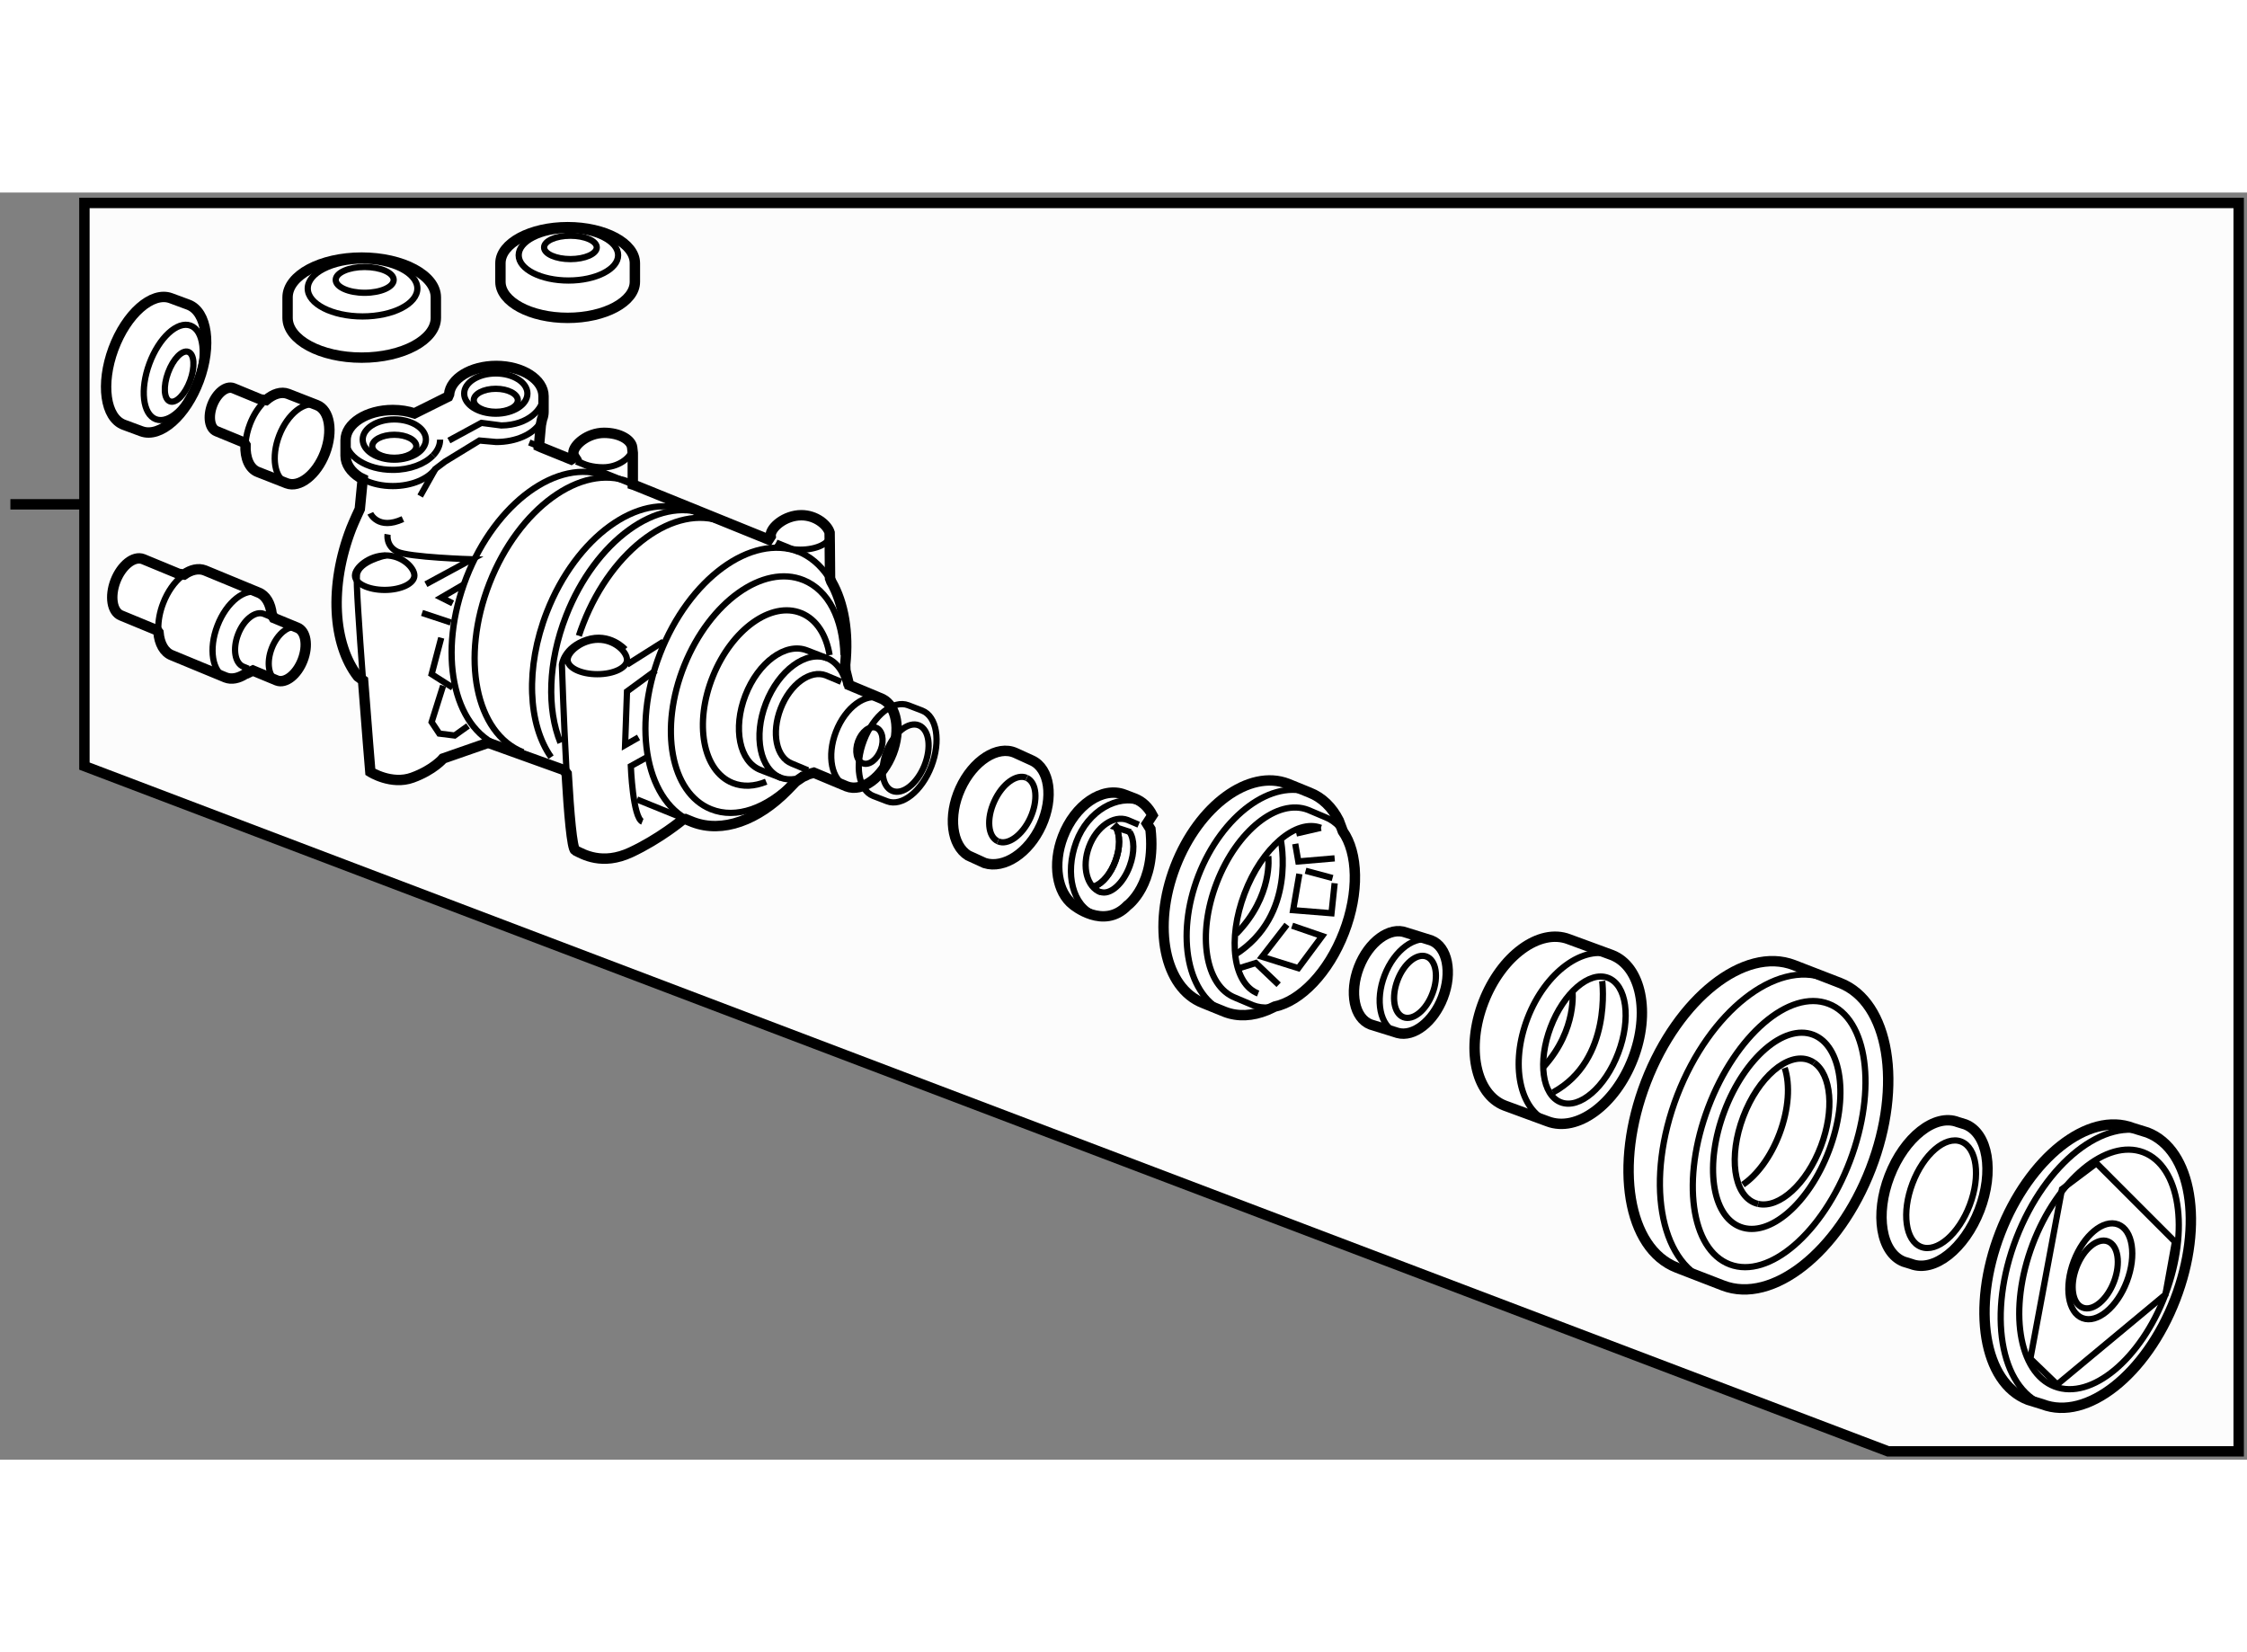 <?xml version="1.0" encoding="utf-8"?>
<!-- Generator: Adobe Illustrator 15.1.0, SVG Export Plug-In . SVG Version: 6.00 Build 0)  -->
<!DOCTYPE svg PUBLIC "-//W3C//DTD SVG 1.1//EN" "http://www.w3.org/Graphics/SVG/1.1/DTD/svg11.dtd">
<svg version="1.1" xmlns="http://www.w3.org/2000/svg" xmlns:xlink="http://www.w3.org/1999/xlink" x="0px" y="0px" width="244.8px"
	 height="180px" viewBox="134.596 5.34 108.064 60.939" enable-background="new 0 0 244.8 180" xml:space="preserve">
	
<rect x="134.596" y="5.34" width="108.064" height="60.939" fill="#808080" stroke="none"/>
	
<g><polygon fill="#FCFCFC" stroke="#000000" stroke-width="0.5" points="225.4,65.879 242.26,65.879 242.26,5.84 138.656,5.84 
				138.656,32.923 		"></polygon><line fill="none" stroke="#000000" stroke-width="0.5" x1="138.719" y1="20.334" x2="135.096" y2="20.334"></line></g><g><path fill="#FFFFFF" stroke="#000000" stroke-width="0.5" d="M146.394,28.492c-0.324,0.209-0.657,0.282-0.949,0.169
						l-2.582-1.067c-0.374-0.145-0.599-0.562-0.646-1.103l-0.074-0.1l-1.717-0.709c-0.441-0.17-0.564-0.916-0.276-1.667
						c0.29-0.748,0.882-1.217,1.327-1.046l1.714,0.708l0.254,0.035c0.337-0.235,0.691-0.319,0.998-0.202l2.58,1.065
						c0.363,0.14,0.581,0.531,0.639,1.041l0.104,0.184l1.127,0.465c0.415,0.161,0.531,0.859,0.26,1.561
						c-0.27,0.702-0.827,1.14-1.241,0.98l-1.154-0.478l-0.308,0.147L146.394,28.492z"></path><path fill="none" stroke="#000000" stroke-width="0.3" d="M147.049,24.585c-0.666-0.257-1.56,0.449-1.994,1.578
					c-0.439,1.127-0.25,2.251,0.414,2.508"></path><path fill="none" stroke="#000000" stroke-width="0.3" d="M148.91,26.272c-0.414-0.16-0.974,0.279-1.244,0.98
					c-0.271,0.702-0.154,1.4,0.263,1.56"></path><path fill="none" stroke="#000000" stroke-width="0.3" d="M147.595,25.731l-0.31-0.127c-0.414-0.161-0.969,0.279-1.238,0.98
					c-0.271,0.702-0.155,1.4,0.259,1.56l0.237,0.097"></path><path fill="none" stroke="#000000" stroke-width="0.3" d="M142.209,26.308c-0.005-0.376,0.071-0.799,0.235-1.222
				c0.216-0.562,0.547-1.019,0.907-1.304"></path></g><g><path fill="#FFFFFF" stroke="#000000" stroke-width="0.5" d="M146.402,17.48c-0.023,0.63,0.188,1.142,0.6,1.3l1.382,0.542
					c0.614,0.236,1.438-0.413,1.839-1.45c0.399-1.039,0.229-2.073-0.387-2.309l-1.385-0.54c-0.326-0.127-0.712-0.001-1.063,0.301
					l-0.259-0.034l-1.31-0.54c-0.339-0.131-0.794,0.228-1.014,0.799c-0.219,0.572-0.127,1.142,0.211,1.272l1.313,0.54L146.402,17.48z
					"></path><path fill="none" stroke="#000000" stroke-width="0.3" d="M146.41,17.343c0.025-0.277,0.094-0.573,0.208-0.87
					c0.152-0.396,0.364-0.735,0.604-0.99"></path><path fill="none" stroke="#000000" stroke-width="0.3" d="M149.861,15.571c-0.612-0.236-1.435,0.412-1.836,1.45
				c-0.402,1.038-0.229,2.071,0.384,2.309"></path></g><g><path fill="#FFFFFF" stroke="#000000" stroke-width="0.5" d="M152.057,28.801c0.17,2.255,0.35,4.401,0.35,4.401
				s1.014,0.645,2.025,0.276c1.016-0.369,1.475-0.921,1.475-0.921l2.119-0.738l0.131,0.013l3.563,1.281l0.129,0.172
				c0.111,1.902,0.255,3.612,0.416,3.693c0.369,0.184,1.289,0.737,2.67,0.092c1.383-0.645,2.488-1.566,2.488-1.566l0.141-0.031
				l0.342,0.139c1.438,0.555,3.146-0.094,4.564-1.537l0.395-0.407l0.335-0.226c0.09-0.034,0.179-0.076,0.267-0.125l0.27-0.076
				l1.576,0.658c0.748,0.289,1.723-0.425,2.176-1.596c0.434-1.125,0.229-2.262-0.454-2.606l-0.312-0.132l-1.024-0.427l-0.27-0.113
				l-0.175-0.705l-0.01-0.272c0.162-1.55-0.079-2.967-0.67-3.996l-0.059-0.155l-0.014-1.659l-0.007-0.545
				c-0.111-0.371-0.657-0.835-1.36-0.835c-0.787,0-1.475,0.585-1.475,0.967c0,0.017,0.001,0.033,0.003,0.05l-0.098,0.153
				l-6.471-2.624l-0.065-0.021v-1.519l-0.03-0.266c-0.044-0.365-0.596-0.702-1.353-0.702c-0.789,0-1.475,0.586-1.475,0.968
				c0,0.071,0.022,0.14,0.064,0.205l-0.17,0.107l-1.442-0.585l-0.108-0.049l0.092-1.014l0.057-0.282
				c0.047-0.116,0.072-0.238,0.072-0.363v-0.75c0-0.803-1.018-1.454-2.273-1.454c-1.213,0-2.203,0.607-2.27,1.373l-0.046,0.103
				l-1.616,0.805c-0.313-0.103-0.666-0.162-1.043-0.162c-1.254,0-2.271,0.651-2.271,1.454v0.749c0,0.405,0.258,0.771,0.675,1.035
				l0.149,0.072l-0.141,1.453c0,0-0.287,0.614-0.414,0.939c-1.07,2.771-0.877,5.566,0.318,7.111L152.057,28.801z"></path><path fill="none" stroke="#000000" stroke-width="0.3" d="M174.383,27.738c-1.018-0.394-2.338,0.576-2.953,2.165
				c-0.613,1.588-0.287,3.195,0.73,3.588"></path><path fill="none" stroke="#000000" stroke-width="0.3" d="M173.025,22.62c-2.303-0.891-5.295,1.305-6.688,4.901
				c-1.389,3.597-0.648,7.235,1.652,8.124"></path><line fill="none" stroke="#000000" stroke-width="0.3" x1="160.051" y1="17.36" x2="160.441" y2="17.519"></line><line fill="none" stroke="#000000" stroke-width="0.3" x1="172.988" y1="33.54" x2="173.227" y2="33.294"></line><path fill="none" stroke="#000000" stroke-width="0.3" d="M152.042,28.614c-0.17-2.265-0.326-4.582-0.28-4.9
				c0.092-0.645,1.381-0.921,1.381-0.921"></path><path fill="none" stroke="#000000" stroke-width="0.3" d="M163.738,18.974c-2.301-0.899-5.303,1.284-6.709,4.876
					c-1.402,3.591-0.676,7.231,1.621,8.13"></path><path fill="none" stroke="#000000" stroke-width="0.3" d="M164.844,19.251c-2.301-0.899-5.303,1.284-6.707,4.875
					c-1.404,3.591-0.678,7.232,1.619,8.13"></path><path fill="none" stroke="#000000" stroke-width="0.3" d="M167.605,20.632c-2.299-0.899-5.301,1.284-6.707,4.875
					c-1.053,2.694-0.906,5.415,0.201,6.988"></path><path fill="none" stroke="#000000" stroke-width="0.3" d="M168.527,20.816c-2.301-0.899-5.301,1.285-6.705,4.875
					c-0.879,2.244-0.924,4.509-0.273,6.11"></path><path fill="none" stroke="#000000" stroke-width="0.3" d="M169.357,21.185c-2.301-0.899-5.303,1.284-6.707,4.875
					c-0.078,0.2-0.15,0.399-0.215,0.598"></path><path fill="none" stroke="#000000" stroke-width="0.3" d="M176.977,29.67c-0.75-0.289-1.723,0.426-2.176,1.596
				c-0.453,1.171-0.213,2.354,0.535,2.644"></path><path fill="none" stroke="#000000" stroke-width="0.3" d="M173.452,33.125l-0.776-0.324c-0.75-0.29-0.99-1.474-0.537-2.644
				c0.451-1.171,1.428-1.885,2.176-1.596l0.734,0.307"></path><path fill="none" stroke="#000000" stroke-width="0.3" d="M172.828,33.544c-0.243,0.038-0.483,0.018-0.707-0.068l-0.949-0.366
				c-1.018-0.394-1.342-2-0.73-3.588c0.615-1.589,1.938-2.559,2.955-2.166l0.949,0.366c0.508,0.197,0.842,0.697,0.975,1.347"></path><line fill="none" stroke="#000000" stroke-width="0.3" x1="167.251" y1="35.348" x2="165.232" y2="34.529"></line><path fill="none" stroke="#000000" stroke-width="0.3" d="M155.426,17.98c0.211-0.221,0.336-0.48,0.336-0.757"></path><path fill="none" stroke="#000000" stroke-width="0.3" d="M151.215,17.223c0,0.803,1.018,1.454,2.271,1.454
				c0.822,0,1.541-0.279,1.939-0.697"></path><path fill="none" stroke="#000000" stroke-width="0.3" d="M155.539,18.627c-0.365,0.491-1.148,0.829-2.053,0.829
				c-0.513,0-0.986-0.109-1.366-0.292"></path><path fill="none" stroke="#000000" stroke-width="0.3" d="M160.734,15.104c0,0.651-0.729,1.419-2.025,1.438l-0.959-0.125
				l-1.566,0.85"></path><path fill="none" stroke="#000000" stroke-width="0.3" d="M154.803,19.937l0.736-1.31L156,18.279l1.656-1.013l0.805,0.071
				c0.955,0,1.771-0.375,2.107-0.91"></path><ellipse fill="none" stroke="#000000" stroke-width="0.3" cx="153.559" cy="17.219" rx="1.52" ry="0.968"></ellipse><ellipse fill="none" stroke="#000000" stroke-width="0.3" cx="153.558" cy="17.542" rx="1.06" ry="0.553"></ellipse><ellipse fill="none" stroke="#000000" stroke-width="0.3" cx="158.44" cy="15.008" rx="1.521" ry="0.968"></ellipse><ellipse fill="none" stroke="#000000" stroke-width="0.3" cx="158.44" cy="15.331" rx="1.06" ry="0.553"></ellipse><path fill="none" stroke="#000000" stroke-width="0.3" d="M164.658,27.306c0,0-0.738-0.829-1.844-0.46
				c-1.104,0.369-1.195,1.198-1.195,1.198s0.082,2.621,0.217,5.024"></path><path fill="none" stroke="#000000" stroke-width="0.3" d="M164.75,27.813c0,0.382-0.639,0.691-1.428,0.691
				s-1.428-0.309-1.428-0.691s0.686-0.967,1.475-0.967C164.156,26.846,164.75,27.431,164.75,27.813z"></path><path fill="none" stroke="#000000" stroke-width="0.3" d="M171.899,22.209c0.257,0.185,0.693,0.307,1.188,0.307
				c0.787,0,1.426-0.31,1.426-0.691"></path><path fill="none" stroke="#000000" stroke-width="0.3" d="M154.525,23.76c0,0.381-0.641,0.691-1.428,0.691
				c-0.789,0-1.43-0.31-1.43-0.691c0-0.382,0.686-0.968,1.475-0.968S154.525,23.378,154.525,23.76z"></path><path fill="none" stroke="#000000" stroke-width="0.3" d="M153.236,21.78c0,0-0.094,0.552,0.461,0.829
				c0.553,0.276,3.592,0.369,3.592,0.369l-2.211,1.198"></path><line fill="none" stroke="#000000" stroke-width="0.3" x1="164.75" y1="28.044" x2="166.5" y2="26.938"></line><polyline fill="none" stroke="#000000" stroke-width="0.3" points="166.133,28.32 164.75,29.333 164.658,31.913 165.305,31.544 		
				"></polyline><path fill="none" stroke="#000000" stroke-width="0.3" d="M165.764,32.465l-0.83,0.46c0,0,0.094,2.488,0.555,2.672"></path><line fill="none" stroke="#000000" stroke-width="0.3" x1="154.893" y1="25.557" x2="156.275" y2="26.017"></line><polyline fill="none" stroke="#000000" stroke-width="0.3" points="156.92,24.175 155.816,24.819 156.367,25.096 		"></polyline><polyline fill="none" stroke="#000000" stroke-width="0.3" points="155.906,29.057 155.355,30.807 155.723,31.36 156.461,31.452 
				157.105,30.991 		"></polyline><polyline fill="none" stroke="#000000" stroke-width="0.3" points="155.816,26.754 155.355,28.504 156.367,29.149 		"></polyline><path fill="none" stroke="#000000" stroke-width="0.3" d="M152.406,20.766c0,0,0.369,0.83,1.566,0.277"></path><line fill="none" stroke="#000000" stroke-width="0.3" x1="162.313" y1="18.277" x2="164.933" y2="19.339"></line><path fill="none" stroke="#000000" stroke-width="0.3" d="M164.977,17.78c-0.117,0.36-0.679,0.775-1.377,0.775
				c-0.506,0-0.951-0.127-1.205-0.319"></path><path fill="none" stroke="#000000" stroke-width="0.3" d="M171.926,22.175l1.014,0.411c0.608,0.235,1.107,0.663,1.486,1.23"></path><path fill="none" stroke="#000000" stroke-width="0.3" d="M172.715,33.696c-1.23,1.242-2.707,1.793-3.93,1.299
				c-1.934-0.781-2.506-3.881-1.275-6.924c1.23-3.042,3.793-4.874,5.727-4.092c1.211,0.488,1.887,1.881,1.924,3.602"></path><path fill="none" stroke="#000000" stroke-width="0.3" d="M171.443,33.673c-0.555,0.228-1.115,0.263-1.617,0.06
				c-1.434-0.58-1.857-2.877-0.943-5.132c0.91-2.255,2.809-3.614,4.244-3.035c0.738,0.298,1.209,1.052,1.367,2.021"></path><ellipse transform="matrix(0.938 0.346 -0.346 0.938 21.892 -59.032)" fill="none" stroke="#000000" stroke-width="0.3" cx="176.49" cy="31.877" rx="0.583" ry="0.913"></ellipse></g><g><path fill="#FFFFFF" stroke="#000000" stroke-width="0.5" d="M181.953,37.586c0.924,0.292,2.112-0.476,2.72-1.811
					c0.607-1.335,0.407-2.733-0.447-3.122l-0.798-0.363c-0.856-0.389-2.041,0.377-2.648,1.713c-0.606,1.335-0.41,2.732,0.377,3.22
					L181.953,37.586z"></path><path fill="none" stroke="#000000" stroke-width="0.3" d="M182.586,36.536c-0.48-0.217-0.559-1.076-0.172-1.917
					c0.379-0.84,1.079-1.347,1.558-1.129"></path><path fill="none" stroke="#000000" stroke-width="0.3" d="M183.978,33.493c0.479,0.218,0.551,1.076,0.172,1.917
					c-0.385,0.841-1.083,1.347-1.561,1.129"></path></g><g><path fill="none" stroke="#000000" stroke-width="0.3" d="M177.259,34.615c0.71,0.274,1.664-0.479,2.127-1.682
					c0.465-1.204,0.267-2.404-0.443-2.679l-0.666-0.256c-0.712-0.274-1.665,0.479-2.13,1.683c-0.465,1.205-0.264,2.403,0.446,2.678
					L177.259,34.615z"></path><ellipse transform="matrix(0.927 0.376 -0.376 0.927 25.225 -64.52)" fill="none" stroke="#000000" stroke-width="0.3" cx="178.13" cy="32.452" rx="0.973" ry="1.7"></ellipse></g><g><path fill="#FFFFFF" stroke="#000000" stroke-width="0.5" d="M226.513,56.868c1.097,0.423,2.565-0.736,3.283-2.59
					c0.714-1.856,0.408-3.702-0.688-4.125l-0.357-0.11c-1.099-0.425-2.567,0.736-3.283,2.59c-0.717,1.855-0.41,3.701,0.687,4.125
					L226.513,56.868z"></path><ellipse transform="matrix(0.935 0.354 -0.354 0.935 33.755 -77.278)" fill="none" stroke="#000000" stroke-width="0.3" cx="227.977" cy="53.57" rx="1.473" ry="2.71"></ellipse></g><g><path fill="#FFFFFF" stroke="#000000" stroke-width="0.5" d="M217.458,57.903c2.375,0.916,5.559-1.598,7.109-5.616
					c1.554-4.019,0.888-8.02-1.485-8.937l-2.212-0.856c-2.379-0.918-5.56,1.597-7.114,5.615c-1.551,4.018-0.89,8.019,1.487,8.937
					L217.458,57.903z"></path><path fill="none" stroke="#000000" stroke-width="0.3" d="M222.377,43.136c-2.377-0.918-5.56,1.597-7.116,5.614
					c-1.549,4.018-0.886,8.021,1.489,8.938"></path><ellipse transform="matrix(0.935 0.354 -0.354 0.935 32.076 -74.614)" fill="none" stroke="#000000" stroke-width="0.3" cx="220.128" cy="50.43" rx="2.688" ry="4.942"></ellipse><ellipse transform="matrix(0.935 0.354 -0.354 0.935 32.144 -74.648)" fill="none" stroke="#000000" stroke-width="0.3" cx="220.241" cy="50.593" rx="3.645" ry="6.703"></ellipse><path fill="none" stroke="#000000" stroke-width="0.3" d="M221.844,47.19c0.824,0.574,0.983,2.276,0.326,4.014
				c-0.685,1.809-2.006,3.004-3.021,2.774"></path><path fill="none" stroke="#000000" stroke-width="0.3" d="M219.148,53.978c-0.051-0.012-0.1-0.025-0.148-0.044
				c-1.033-0.391-1.286-2.246-0.568-4.143c0.717-1.897,2.137-3.119,3.168-2.729c0.088,0.033,0.169,0.075,0.244,0.128"></path><path fill="none" stroke="#000000" stroke-width="0.3" d="M220.427,47.438c0.268,0.806,0.198,1.978-0.25,3.168
				c-0.42,1.108-1.079,1.986-1.758,2.447"></path></g><g><path fill="#FFFFFF" stroke="#000000" stroke-width="0.5" d="M201.81,45.755c0.766,0.213,1.722-0.52,2.175-1.693
					c0.471-1.22,0.22-2.454-0.558-2.755l-1.209-0.377c-0.782-0.302-1.798,0.442-2.27,1.663c-0.469,1.22-0.222,2.454,0.561,2.756
					l1.079,0.336L201.81,45.755z"></path><path fill="none" stroke="#000000" stroke-width="0.3" d="M203.454,41.318c-0.782-0.302-1.798,0.443-2.268,1.662
					c-0.473,1.222-0.22,2.455,0.558,2.757"></path><path fill="none" stroke="#000000" stroke-width="0.3" d="M203.487,43.858c-0.302,0.805-0.925,1.316-1.395,1.141
				c-0.46-0.176-0.591-0.971-0.285-1.776c0.305-0.805,0.928-1.316,1.391-1.141C203.663,42.258,203.796,43.053,203.487,43.858z"></path></g><g><path fill="#FFFFFF" stroke="#000000" stroke-width="0.5" d="M195.903,44.489c1.244-0.266,2.586-1.639,3.329-3.566
					c0.742-1.92,0.676-3.831-0.058-4.867l-0.193-0.515c-0.319-0.634-0.797-1.109-1.407-1.345l-1.039-0.423
					c-1.868-0.72-4.288,1.057-5.414,3.97c-1.124,2.912-0.526,5.856,1.338,6.577l1.039,0.422c0.637,0.247,1.342,0.201,2.035-0.082
					L195.903,44.489z"></path><path fill="none" stroke="#000000" stroke-width="0.3" d="M197.646,34.223c-1.866-0.72-4.287,1.058-5.416,3.97
					c-1.122,2.912-0.523,5.857,1.338,6.577"></path><path fill="none" stroke="#000000" stroke-width="0.3" d="M195.619,44.53c-0.268,0.021-0.527-0.014-0.772-0.109l-0.837-0.353
					c-1.46-0.565-1.859-3.044-0.896-5.54c0.965-2.496,2.928-4.063,4.391-3.498l0.834,0.353c0.259,0.1,0.484,0.261,0.674,0.472"></path><path fill="none" stroke="#000000" stroke-width="0.3" d="M195.104,43.861c-1.194-0.453-1.49-2.603-0.657-4.804
				c0.832-2.201,2.479-3.618,3.672-3.165"></path><polyline fill="none" stroke="#000000" stroke-width="0.3" points="198.783,37.36 197.035,37.509 196.888,36.663 		"></polyline><polyline fill="none" stroke="#000000" stroke-width="0.3" points="197.086,38.107 196.786,39.852 198.631,40.001 198.783,38.556 
						"></polyline><polyline fill="none" stroke="#000000" stroke-width="0.3" points="196.488,40.549 195.292,42.094 197.035,42.642 198.183,41.097 
				196.737,40.6 		"></polyline><line fill="none" stroke="#000000" stroke-width="0.3" x1="197.384" y1="37.958" x2="198.682" y2="38.306"></line><polyline fill="none" stroke="#000000" stroke-width="0.3" points="194.195,42.642 194.992,42.393 196.089,43.439 		"></polyline><line fill="none" stroke="#000000" stroke-width="0.3" x1="196.937" y1="36.165" x2="198.119" y2="35.892"></line><path fill="none" stroke="#000000" stroke-width="0.3" d="M196.19,36.463c0,0,0.797,3.637-2.195,5.531"></path><path fill="none" stroke="#000000" stroke-width="0.3" d="M195.59,37.26c0,0,0.252,1.895-1.544,3.737"></path></g><g><path fill="#FFFFFF" stroke="#000000" stroke-width="0.5" d="M209.023,50.008c1.414,0.545,3.252-0.801,4.105-3.01
					c0.854-2.209,0.399-4.444-1.014-4.989l-2.067-0.759c-1.413-0.546-3.249,0.801-4.104,3.011c-0.854,2.208-0.399,4.44,1.016,4.988
					L209.023,50.008z"></path><path fill="none" stroke="#000000" stroke-width="0.3" d="M212.168,42.03c-1.414-0.546-3.252,0.801-4.105,3.01
					c-0.852,2.209-0.397,4.442,1.014,4.988"></path><path fill="none" stroke="#000000" stroke-width="0.3" d="M212.423,46.717c-0.621,1.653-1.861,2.717-2.757,2.377
				c-0.902-0.34-1.124-1.957-0.499-3.61c0.626-1.652,1.861-2.717,2.762-2.377C212.827,43.447,213.049,45.063,212.423,46.717z"></path><path fill="none" stroke="#000000" stroke-width="0.3" d="M211.65,43.261c0,0,0.5,3.799-2.367,5.356"></path><path fill="none" stroke="#000000" stroke-width="0.3" d="M210.218,43.697c0,0,0.249,1.869-1.369,3.675"></path></g><g><path fill="#FFFFFF" stroke="#000000" stroke-width="0.5" d="M232.822,63.615c2.133,0.823,4.992-1.433,6.387-5.042
					c1.393-3.609,0.797-7.204-1.338-8.027l-0.697-0.216c-2.135-0.825-4.992,1.435-6.385,5.044c-1.395,3.608-0.799,7.2,1.334,8.025
					L232.822,63.615z"></path><path fill="none" stroke="#000000" stroke-width="0.3" d="M237.953,50.577c-2.131-0.824-4.988,1.434-6.385,5.042
					c-1.396,3.61-0.799,7.203,1.332,8.026"></path><path fill="none" stroke="#000000" stroke-width="0.3" d="M238.736,58.337c-1.178,3.11-3.561,5.091-5.324,4.425
				c-1.76-0.667-2.236-3.73-1.061-6.84c1.178-3.109,3.561-5.092,5.324-4.425C239.436,52.164,239.91,55.227,238.736,58.337z"></path><ellipse transform="matrix(0.935 0.354 -0.354 0.935 35.525 -79.722)" fill="none" stroke="#000000" stroke-width="0.3" cx="235.661" cy="57.238" rx="1.367" ry="2.411"></ellipse><ellipse transform="matrix(0.935 0.354 -0.354 0.935 35.489 -79.574)" fill="none" stroke="#000000" stroke-width="0.3" cx="235.468" cy="57.317" rx="0.966" ry="1.705"></ellipse><polygon fill="none" stroke="#000000" stroke-width="0.3" points="235.42,52.023 239.195,55.8 238.736,58.337 233.531,62.663 
				232.242,61.42 233.762,53.268 		"></polygon></g><g><path fill="#FFFFFF" stroke="#000000" stroke-width="0.5" d="M155.557,10.38c0-1.056-1.599-1.912-3.568-1.912
					s-3.563,0.856-3.563,1.912v0.985c0,1.057,1.593,1.914,3.563,1.914s3.568-0.856,3.568-1.914V10.38z"></path><ellipse fill="none" stroke="#000000" stroke-width="0.3" cx="152.032" cy="9.954" rx="2.636" ry="1.344"></ellipse><path fill="none" stroke="#000000" stroke-width="0.3" d="M153.529,9.54c0,0.343-0.624,0.621-1.397,0.621
				c-0.768,0-1.39-0.277-1.39-0.621c0-0.342,0.622-0.62,1.39-0.62C152.905,8.92,153.529,9.198,153.529,9.54z"></path></g><g><path fill="#FFFFFF" stroke="#000000" stroke-width="0.5" d="M141.397,16.821c0.902,0.334,2.139-0.76,2.763-2.442
					c0.622-1.682,0.395-3.313-0.507-3.647l-0.84-0.311c-0.903-0.335-2.139,0.755-2.763,2.437c-0.622,1.682-0.396,3.318,0.507,3.652
					L141.397,16.821z"></path><ellipse transform="matrix(-0.347 0.938 -0.938 -0.347 205.588 -115.188)" fill="none" stroke="#000000" stroke-width="0.3" cx="142.877" cy="13.946" rx="2.401" ry="1.224"></ellipse><ellipse transform="matrix(-0.347 0.938 -0.938 -0.347 206.188 -115.21)" fill="none" stroke="#000000" stroke-width="0.3" cx="143.197" cy="14.166" rx="1.269" ry="0.565"></ellipse></g><g><path fill="#FFFFFF" stroke="#000000" stroke-width="0.5" d="M165.129,8.74c0-0.958-1.447-1.735-3.233-1.735
					c-1.783,0-3.233,0.777-3.233,1.735v0.892c0,0.959,1.45,1.735,3.233,1.735c1.786,0,3.233-0.776,3.233-1.735V8.74z"></path><path fill="none" stroke="#000000" stroke-width="0.3" d="M164.323,8.354c0,0.673-1.068,1.217-2.387,1.217
				c-1.323,0-2.395-0.544-2.395-1.217c0-0.674,1.071-1.219,2.395-1.219C163.255,7.134,164.323,7.68,164.323,8.354z"></path><path fill="none" stroke="#000000" stroke-width="0.3" d="M163.296,7.979c0,0.31-0.57,0.562-1.267,0.562
				c-0.698,0-1.266-0.251-1.266-0.562c0-0.311,0.567-0.563,1.266-0.563C162.726,7.416,163.296,7.668,163.296,7.979z"></path></g><g><path fill="#FFFFFF" stroke="#000000" stroke-width="0.5" d="M190.019,35.284c-0.194-0.376-0.482-0.661-0.856-0.803l-0.49-0.187
					c-1.056-0.403-2.384,0.501-2.963,2.021c-0.507,1.327-0.276,2.686,0.496,3.277c0,0,1.468,1.229,2.609,0.038
					c0,0,1.405-0.997,1.11-3.674l-0.169-0.27L190.019,35.284z"></path><path fill="none" stroke="#000000" stroke-width="0.3" d="M189.434,34.671c-1.065-0.394-2.52,0.381-3.08,1.907
					c-0.564,1.527-0.16,3.081,0.9,3.473"></path><path fill="none" stroke="#000000" stroke-width="0.3" d="M187.535,38.994c-0.669-0.247-0.924-1.226-0.566-2.188
				c0.354-0.96,1.185-1.54,1.852-1.293l0.537,0.228"></path><path fill="none" stroke="#000000" stroke-width="0.3" d="M188.92,36.091c0.232,0.34,0.251,0.985,0.005,1.644
					c-0.314,0.855-0.948,1.41-1.414,1.237"></path><path fill="none" stroke="#000000" stroke-width="0.3" d="M188.254,35.867c0.215,0.346,0.225,0.975-0.013,1.616
						c-0.224,0.613-0.613,1.071-0.987,1.218"></path><path fill="none" stroke="#000000" stroke-width="0.3" d="M188.254,35.867c0.215,0.346,0.225,0.975-0.013,1.616
						c-0.224,0.613-0.613,1.071-0.987,1.218"></path><polyline fill="none" stroke="#000000" stroke-width="0.3" points="188.976,36.104 188.254,35.867 188.401,35.725 		"></polyline></g>


</svg>